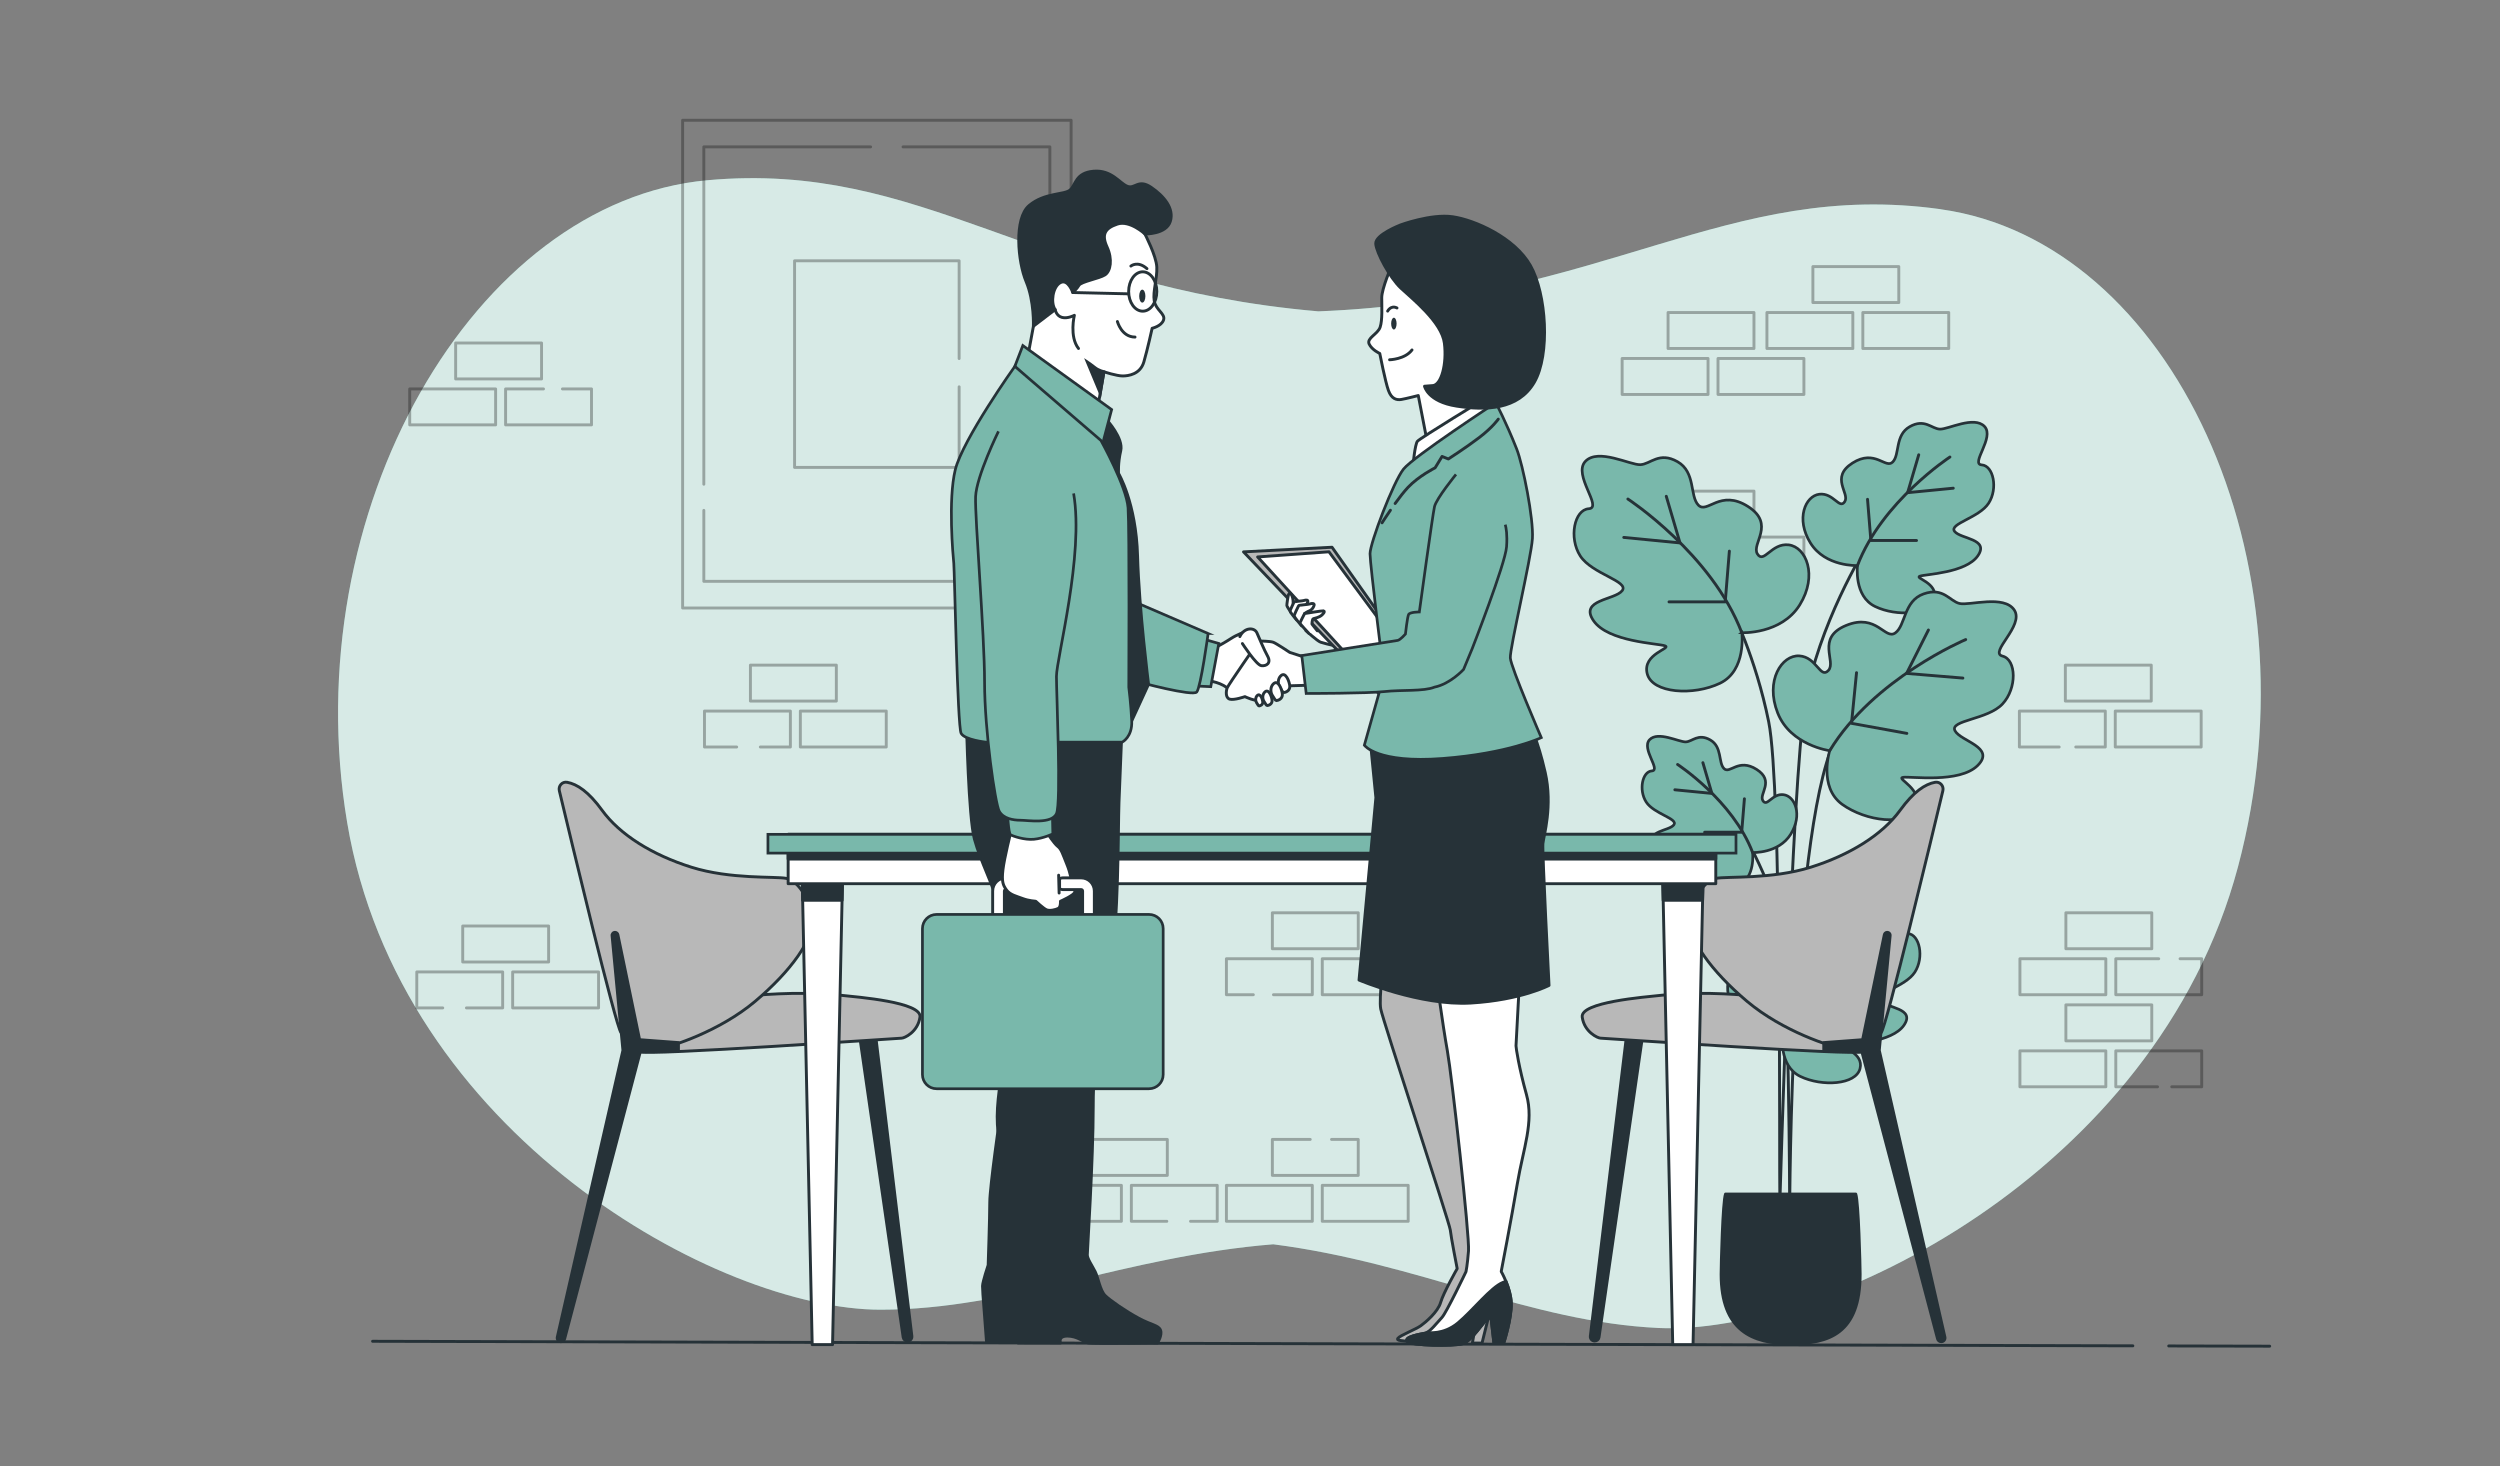 <?xml version="1.0" encoding="UTF-8"?><svg id="Left_hand" xmlns="http://www.w3.org/2000/svg" width="852.41" height="500" viewBox="0 0 852.41 500"><rect x="0" y="0" width="852.41" height="500" fill="#808080" stroke="none"/><path d="M661.75,71.34c-72.95-10.21-114.26,30.96-212.24,34.82-97.38-8.45-134.63-51.46-208.4-44.7-79.37,7.27-140.55,112.85-122.74,218.99s126.42,166.11,181.86,166.11c44.3,0,83.39-18.22,133.9-22.3,50,6.44,87.23,26.46,131.44,28.54,55.31,2.6,169.47-52.14,197.49-157.19,28.02-105.06-22.82-213.27-101.31-224.25Z" style="fill:#79b8ab;"/><path d="M661.75,71.34c-72.95-10.21-114.26,30.96-212.24,34.82-97.38-8.45-134.63-51.46-208.4-44.7-79.37,7.27-140.55,112.85-122.74,218.99s126.42,166.11,181.86,166.11c44.3,0,83.39-18.22,133.9-22.3,50,6.44,87.23,26.46,131.44,28.54,55.31,2.6,169.47-52.14,197.49-157.19,28.02-105.06-22.82-213.27-101.31-224.25Z" style="fill:#fff; opacity:.7;"/><line x1="739.46" y1="458.92" x2="773.88" y2="459" style="fill:none; stroke:#263238; stroke-linecap:round; stroke-linejoin:round;"/><line x1="127.04" y1="457.33" x2="727.22" y2="458.88" style="fill:none; stroke:#263238; stroke-linecap:round; stroke-linejoin:round;"/><g style="opacity:.3;"><rect x="618.13" y="90.9" width="29.29" height="12.26" style="fill:none; stroke:#000; stroke-linecap:round; stroke-linejoin:round;"/><rect x="602.46" y="106.56" width="29.29" height="12.26" style="fill:none; stroke:#000; stroke-linecap:round; stroke-linejoin:round;"/><rect x="635.16" y="106.56" width="29.29" height="12.26" style="fill:none; stroke:#000; stroke-linecap:round; stroke-linejoin:round;"/><rect x="157.77" y="315.74" width="29.29" height="12.26" style="fill:none; stroke:#000; stroke-linecap:round; stroke-linejoin:round;"/><polyline points="150.96 343.66 142.11 343.66 142.11 331.4 171.39 331.4 171.39 343.66 159.04 343.66" style="fill:none; stroke:#000; stroke-linecap:round; stroke-linejoin:round;"/><rect x="174.8" y="331.4" width="29.29" height="12.26" style="fill:none; stroke:#000; stroke-linecap:round; stroke-linejoin:round;"/><rect x="704.21" y="226.78" width="29.29" height="12.26" style="fill:none; stroke:#000; stroke-linecap:round; stroke-linejoin:round;"/><polyline points="702.11 254.7 688.54 254.7 688.54 242.44 717.83 242.44 717.83 254.7 707.76 254.7" style="fill:none; stroke:#000; stroke-linecap:round; stroke-linejoin:round;"/><rect x="721.23" y="242.44" width="29.29" height="12.26" style="fill:none; stroke:#000; stroke-linecap:round; stroke-linejoin:round;"/><rect x="255.87" y="226.78" width="29.29" height="12.26" style="fill:none; stroke:#000; stroke-linecap:round; stroke-linejoin:round;"/><polyline points="251.17 254.7 240.2 254.7 240.2 242.44 269.49 242.44 269.49 254.7 259.25 254.7" style="fill:none; stroke:#000; stroke-linecap:round; stroke-linejoin:round;"/><rect x="272.89" y="242.44" width="29.29" height="12.26" style="fill:none; stroke:#000; stroke-linecap:round; stroke-linejoin:round;"/><rect x="704.39" y="311.23" width="29.29" height="12.26" style="fill:none; stroke:#000; stroke-linecap:round; stroke-linejoin:round;"/><rect x="688.72" y="326.9" width="29.29" height="12.26" style="fill:none; stroke:#000; stroke-linecap:round; stroke-linejoin:round;"/><polyline points="743.32 326.9 750.7 326.9 750.7 339.16 721.41 339.16 721.41 326.9 736.05 326.9" style="fill:none; stroke:#000; stroke-linecap:round; stroke-linejoin:round;"/><rect x="433.83" y="311.23" width="29.29" height="12.26" style="fill:none; stroke:#000; stroke-linecap:round; stroke-linejoin:round;"/><polyline points="427.34 339.16 418.16 339.16 418.16 326.9 447.45 326.9 447.45 339.16 434.21 339.16" style="fill:none; stroke:#000; stroke-linecap:round; stroke-linejoin:round;"/><rect x="450.85" y="326.9" width="29.29" height="12.26" style="fill:none; stroke:#000; stroke-linecap:round; stroke-linejoin:round;"/><polyline points="454.01 388.5 463.11 388.5 463.11 400.76 433.83 400.76 433.83 388.5 446.74 388.5" style="fill:none; stroke:#000; stroke-linecap:round; stroke-linejoin:round;"/><rect x="418.16" y="404.16" width="29.29" height="12.26" style="fill:none; stroke:#000; stroke-linecap:round; stroke-linejoin:round;"/><rect x="450.85" y="404.16" width="29.29" height="12.26" style="fill:none; stroke:#000; stroke-linecap:round; stroke-linejoin:round;"/><rect x="368.72" y="388.5" width="29.29" height="12.26" style="fill:none; stroke:#000; stroke-linecap:round; stroke-linejoin:round;"/><rect x="353.06" y="404.16" width="29.29" height="12.26" style="fill:none; stroke:#000; stroke-linecap:round; stroke-linejoin:round;"/><polyline points="397.84 416.42 385.75 416.42 385.75 404.16 415.03 404.16 415.03 416.42 405.93 416.42" style="fill:none; stroke:#000; stroke-linecap:round; stroke-linejoin:round;"/><rect x="568.75" y="106.56" width="29.29" height="12.26" style="fill:none; stroke:#000; stroke-linecap:round; stroke-linejoin:round;"/><rect x="553.09" y="122.23" width="29.29" height="12.26" style="fill:none; stroke:#000; stroke-linecap:round; stroke-linejoin:round;"/><rect x="585.78" y="122.23" width="29.29" height="12.26" style="fill:none; stroke:#000; stroke-linecap:round; stroke-linejoin:round;"/><rect x="155.36" y="116.95" width="29.29" height="12.26" style="fill:none; stroke:#000; stroke-linecap:round; stroke-linejoin:round;"/><rect x="139.7" y="132.61" width="29.29" height="12.26" style="fill:none; stroke:#000; stroke-linecap:round; stroke-linejoin:round;"/><polyline points="191.77 132.61 201.68 132.61 201.68 144.87 172.39 144.87 172.39 132.61 185.31 132.61" style="fill:none; stroke:#000; stroke-linecap:round; stroke-linejoin:round;"/><rect x="568.75" y="167.45" width="29.29" height="12.26" style="fill:none; stroke:#000; stroke-linecap:round; stroke-linejoin:round;"/><rect x="553.09" y="183.11" width="29.29" height="12.26" style="fill:none; stroke:#000; stroke-linecap:round; stroke-linejoin:round;"/><rect x="585.78" y="183.11" width="29.29" height="12.26" style="fill:none; stroke:#000; stroke-linecap:round; stroke-linejoin:round;"/><rect x="704.39" y="342.63" width="29.29" height="12.26" style="fill:none; stroke:#000; stroke-linecap:round; stroke-linejoin:round;"/><rect x="688.72" y="358.3" width="29.29" height="12.26" style="fill:none; stroke:#000; stroke-linecap:round; stroke-linejoin:round;"/><polyline points="735.64 370.56 721.41 370.56 721.41 358.3 750.7 358.3 750.7 370.56 740.49 370.56" style="fill:none; stroke:#000; stroke-linecap:round; stroke-linejoin:round;"/></g><path d="M590.93,278.02s11.15,17.83,15.82,35.07c3.32,12.26,3.47,99.76,3.47,99.76,0,0,.22-135.35,16.84-163.3" style="fill:none; stroke:#263238; stroke-linecap:round; stroke-linejoin:round;"/><path d="M636.02,187.05s-16.08,25.84-20.57,52.73c-4.48,26.89-8.58,170.13-8.58,170.13-.26-13.97.67-141.66-3.81-163.8-4.48-22.15-12.66-38.23-12.66-38.23" style="fill:none; stroke:#263238; stroke-linecap:round; stroke-linejoin:round;"/><path d="M593.89,215.73s13.46.62,19.75-9.48c6.28-10.11,2.15-19.76-3.76-20.47-5.91-.71-8.47,6.6-10.66,3.1-2.19-3.5,6.28-10.11-3.21-16.18-9.5-6.07-13.92,2.64-16.93-.47-3.01-3.11-.84-11.24-7.11-14.81-6.27-3.57-9.2.87-12.67,1.02-3.47.15-14.4-5.74-18.76-1.12-4.36,4.62,6.08,15.81,1.17,16.14-4.9.33-6.89,9.89-2.91,16.08,3.98,6.19,16.8,8.64,14.3,11.86-2.5,3.23-14.74,3.03-9.76,10.25,4.99,7.22,21.92,7.7,24.36,8.55,2.44.86-7.8,2.73-6.07,9.5,1.73,6.76,15.8,7.6,24.85,3.25,9.05-4.35,7.42-17.23,7.42-17.23Z" style="fill:#79b8ab; stroke:#263238; stroke-miterlimit:10; stroke-width:.93px;"/><path d="M555.05,170.15s28.59,18.69,38.84,45.58" style="fill:none; stroke:#263238; stroke-linecap:round; stroke-linejoin:round;"/><polyline points="553.65 183.24 572.82 185.11 568.14 169.22" style="fill:none; stroke:#263238; stroke-linecap:round; stroke-linejoin:round;"/><polyline points="569.08 205.22 588.24 205.22 589.65 187.92" style="fill:none; stroke:#263238; stroke-linecap:round; stroke-linejoin:round;"/><path d="M633.32,192.83s-10.93.51-16.03-7.7c-5.1-8.2-1.75-16.04,3.05-16.62,4.8-.57,6.88,5.36,8.66,2.51,1.78-2.85-5.1-8.2,2.61-13.13,7.71-4.93,11.3,2.14,13.75-.38,2.45-2.52.68-9.12,5.77-12.02,5.09-2.9,7.47.71,10.29.83,2.82.12,11.69-4.66,15.23-.91s-4.93,12.84-.95,13.1c3.98.27,5.6,8.03,2.36,13.05-3.23,5.02-13.64,7.01-11.61,9.63,2.03,2.62,11.97,2.46,7.92,8.32-4.05,5.86-17.79,6.25-19.77,6.94-1.98.69,6.33,2.22,4.93,7.71-1.4,5.49-12.83,6.17-20.17,2.64-7.35-3.53-6.02-13.99-6.02-13.99Z" style="fill:#79b8ab; stroke:#263238; stroke-miterlimit:10; stroke-width:.93px;"/><path d="M664.85,155.83s-23.21,15.17-31.53,37" style="fill:none; stroke:#263238; stroke-linecap:round; stroke-linejoin:round;"/><polyline points="665.99 166.46 650.43 167.98 654.22 155.07" style="fill:none; stroke:#263238; stroke-linecap:round; stroke-linejoin:round;"/><polyline points="653.46 184.29 637.9 184.29 636.76 170.25" style="fill:none; stroke:#263238; stroke-linecap:round; stroke-linejoin:round;"/><path d="M597.57,290.68s8.86.41,13-6.24c4.14-6.65,1.42-13.02-2.47-13.48-3.89-.47-5.58,4.35-7.02,2.04-1.44-2.31,4.14-6.65-2.12-10.65-6.25-4-9.17,1.74-11.15-.31-1.98-2.05-.55-7.4-4.68-9.75-4.13-2.35-6.06.58-8.34.67-2.29.1-9.48-3.78-12.35-.73-2.87,3.05,4,10.41.77,10.63-3.23.22-4.54,6.51-1.92,10.59,2.62,4.07,11.07,5.69,9.42,7.81-1.65,2.12-9.71,2-6.43,6.75,3.28,4.76,14.44,5.07,16.04,5.63,1.6.56-5.14,1.8-4,6.25,1.14,4.45,10.4,5,16.36,2.14,5.96-2.86,4.89-11.35,4.89-11.35Z" style="fill:#79b8ab; stroke:#263238; stroke-miterlimit:10; stroke-width:.93px;"/><path d="M572,260.66s18.83,12.31,25.58,30.01" style="fill:none; stroke:#263238; stroke-linecap:round; stroke-linejoin:round;"/><polyline points="571.07 269.29 583.69 270.52 580.62 260.05" style="fill:none; stroke:#263238; stroke-linecap:round; stroke-linejoin:round;"/><polyline points="581.23 283.76 593.85 283.76 594.78 272.36" style="fill:none; stroke:#263238; stroke-linecap:round; stroke-linejoin:round;"/><path d="M607.8,352.9s-11.02.51-16.17-7.76c-5.15-8.27-1.76-16.18,3.07-16.76,4.84-.58,6.94,5.4,8.73,2.53,1.79-2.87-5.15-8.27,2.63-13.24,7.77-4.97,11.4,2.16,13.86-.39,2.47-2.55.69-9.2,5.82-12.12,5.13-2.92,7.53.72,10.37.84,2.84.12,11.79-4.7,15.36-.91,3.57,3.79-4.97,12.95-.96,13.22,4.01.27,5.64,8.1,2.38,13.16-3.26,5.07-13.76,7.07-11.71,9.71,2.05,2.64,12.07,2.48,7.99,8.4-4.08,5.91-17.95,6.3-19.94,7-1.99.7,6.39,2.24,4.97,7.78-1.42,5.54-12.94,6.22-20.35,2.66-7.41-3.56-6.07-14.11-6.07-14.11Z" style="fill:#79b8ab; stroke:#263238; stroke-miterlimit:10; stroke-width:.93px;"/><path d="M639.6,315.59s-23.41,15.3-31.8,37.32" style="fill:none; stroke:#263238; stroke-linecap:round; stroke-linejoin:round;"/><polyline points="640.75 326.3 625.06 327.84 628.89 314.82" style="fill:none; stroke:#263238; stroke-linecap:round; stroke-linejoin:round;"/><polyline points="628.12 344.29 612.43 344.29 611.28 330.13" style="fill:none; stroke:#263238; stroke-linecap:round; stroke-linejoin:round;"/><path d="M623.86,255.96s-13.36-1.8-17.73-12.86c-4.38-11.07,1.42-19.83,7.36-19.47,5.94.36,7.16,8.01,9.94,4.95,2.78-3.06-4.38-11.07,6.05-15.34,10.43-4.27,13.23,5.08,16.75,2.56,3.52-2.52,2.84-10.91,9.65-13.3,6.81-2.39,8.89,2.51,12.28,3.27,3.39.77,15.19-3.07,18.66,2.26,3.46,5.33-8.81,14.47-4.04,15.67,4.77,1.2,5.01,10.97-.01,16.34-5.03,5.37-18.08,5.49-16.19,9.11,1.88,3.62,13.96,5.62,7.76,11.83-6.2,6.21-22.94,3.65-25.49,4.06-2.55.41,7.18,4.08,4.27,10.43-2.91,6.34-16.9,4.65-25.03-1.24-8.13-5.9-4.22-18.28-4.22-18.28Z" style="fill:#79b8ab; stroke:#263238; stroke-miterlimit:10; stroke-width:.93px;"/><path d="M670.23,218.07s-31.47,13.27-46.37,37.89" style="fill:none; stroke:#263238; stroke-linecap:round; stroke-linejoin:round;"/><polyline points="669.27 231.2 650.07 229.61 657.52 214.81" style="fill:none; stroke:#263238; stroke-linecap:round; stroke-linejoin:round;"/><polyline points="650.16 250.06 631.3 246.63 633.01 229.36" style="fill:none; stroke:#263238; stroke-linecap:round; stroke-linejoin:round;"/><path d="M588.34,407.13c-.96,2.57-1.5,24.44-1.5,27.34,0,19.23,10.61,23.7,23.7,23.7s23.7-3.43,23.7-23.7c0-2.9-.55-24.77-1.5-27.34h-44.39Z" style="fill:#263238; stroke:#263238; stroke-linecap:round; stroke-linejoin:round;"/><g style="opacity:.3;"><rect x="232.75" y="41" width="132.46" height="166.31" style="fill:none; stroke:#000; stroke-linecap:round; stroke-linejoin:round;"/><polyline points="239.98 165.1 239.98 50.08 296.84 50.08" style="fill:none; stroke:#000; stroke-linecap:round; stroke-linejoin:round;"/><polyline points="307.91 50.08 357.97 50.08 357.97 198.22 239.98 198.22 239.98 174.02" style="fill:none; stroke:#000; stroke-linecap:round; stroke-linejoin:round;"/><polyline points="327.03 131.89 327.03 159.37 270.92 159.37 270.92 88.93 327.03 88.93 327.03 122.25" style="fill:none; stroke:#000; stroke-linecap:round; stroke-linejoin:round;"/></g><path d="M292.9,351.84l15.05,104.12c.11.74.74,1.28,1.48,1.28h0c.9,0,1.59-.78,1.48-1.67l-12.38-102.74-5.63-.99Z" style="fill:#263238; stroke:#263238; stroke-linecap:round; stroke-linejoin:round;"/><path d="M255.63,339.56s16.21-1.8,30.86-.23c6.16.66,27.89,2.36,27.19,7.46s-5.34,7.19-6.26,7.19-87.7,6.03-89.1,4.64-2.78-4.64-1.86-6.5c.93-1.86,39.17-12.57,39.17-12.57Z" style="fill:#b8b8b8; stroke:#263238; stroke-linecap:round; stroke-linejoin:round;"/><path d="M193.32,266.73c-1.63-.29-3,1.26-2.61,2.87,3.5,14.66,19.34,80.8,21.04,82.49,1.91,1.91,9.91,5.72,13.34,5.33,3.43-.38,20.19-5.72,32.39-16,12.19-10.29,20.19-21.34,19.43-28.2-.76-6.86-4.95-12.95-8.76-13.72-3.81-.76-19.05.38-32.39-3.81-13.34-4.19-24.39-11.05-30.48-19.43-4.57-6.29-8.5-8.93-11.95-9.54Z" style="fill:#b8b8b8; stroke:#263238; stroke-linecap:round; stroke-linejoin:round;"/><path d="M208.7,319.06l3.7,39.07-22.37,97.73c-.22.81.4,1.61,1.24,1.61h0c.58,0,1.09-.39,1.24-.95l25.81-97.89,13-.49v-2.65l-13.24-.99-7.41-35.8c-.09-.42-.43-.74-.86-.79h0c-.66-.08-1.22.5-1.11,1.16Z" style="fill:#263238; stroke:#263238; stroke-linecap:round; stroke-linejoin:round;"/><path d="M560.26,351.84l-15.05,104.12c-.11.74-.74,1.28-1.48,1.28h0c-.9,0-1.59-.78-1.48-1.67l12.38-102.74,5.63-.99Z" style="fill:#263238; stroke:#263238; stroke-linecap:round; stroke-linejoin:round;"/><path d="M597.53,339.56s-16.21-1.8-30.86-.23c-6.16.66-27.89,2.36-27.19,7.46.7,5.1,5.34,7.19,6.26,7.19s87.7,6.03,89.1,4.64,2.78-4.64,1.86-6.5c-.93-1.86-39.17-12.57-39.17-12.57Z" style="fill:#b8b8b8; stroke:#263238; stroke-linecap:round; stroke-linejoin:round;"/><path d="M659.84,266.73c1.63-.29,3,1.26,2.61,2.87-3.5,14.66-19.34,80.8-21.04,82.49-1.91,1.91-9.91,5.72-13.34,5.33-3.43-.38-20.19-5.72-32.39-16-12.19-10.29-20.19-21.34-19.43-28.2.76-6.86,4.95-12.95,8.76-13.72,3.81-.76,19.05.38,32.39-3.81,13.34-4.19,24.39-11.05,30.48-19.43,4.57-6.29,8.5-8.93,11.95-9.54Z" style="fill:#b8b8b8; stroke:#263238; stroke-linecap:round; stroke-linejoin:round;"/><path d="M644.46,319.06l-3.7,39.07,22.37,97.73c.22.81-.4,1.61-1.24,1.61h0c-.58,0-1.09-.39-1.24-.95l-25.81-97.89-13-.49v-2.65l13.24-.99,7.41-35.8c.09-.42.43-.74.86-.79h0c.66-.08,1.22.5,1.11,1.16Z" style="fill:#263238; stroke:#263238; stroke-linecap:round; stroke-linejoin:round;"/><polygon points="283.87 458.47 276.93 458.47 273.46 296.82 287.33 296.82 283.87 458.47" style="fill:#fff; stroke:#263238; stroke-linecap:round; stroke-linejoin:round;"/><polygon points="273.68 306.96 287.12 306.96 287.33 296.82 273.46 296.82 273.68 306.96" style="fill:#263238; stroke:#263238; stroke-linecap:round; stroke-linejoin:round;"/><polygon points="577.27 458.47 570.34 458.47 566.87 296.82 580.74 296.82 577.27 458.47" style="fill:#fff; stroke:#263238; stroke-linecap:round; stroke-linejoin:round;"/><polygon points="567.09 306.96 580.52 306.96 580.74 296.82 566.87 296.82 567.09 306.96" style="fill:#263238; stroke:#263238; stroke-linecap:round; stroke-linejoin:round;"/><rect x="268.73" y="284.48" width="316.29" height="16.83" style="fill:#fff; stroke:#263238; stroke-linecap:round; stroke-linejoin:round;"/><rect x="268.73" y="284.48" width="316.29" height="8.42" style="fill:#263238; stroke:#263238; stroke-linecap:round; stroke-linejoin:round;"/><rect x="261.84" y="284.48" width="330.07" height="6.4" style="fill:#79b8ab; stroke:#263238; stroke-miterlimit:10; stroke-width:.93px;"/><path d="M445.26,215.02s3.94,3.58,5.01,3.94,3.1.83,3.1.83l2.27.48-5.01-7.27-5.37,2.03Z" style="fill:#fff; stroke:#263238; stroke-linecap:round; stroke-linejoin:round;"/><polygon points="424 188.17 470.44 236.82 485.13 230.34 454.17 186.59 424 188.17" style="fill:#b8b8b8; stroke:#263238; stroke-linecap:round; stroke-linejoin:round;"/><polygon points="428.81 189.9 458.69 222.56 476.86 220.22 453.13 188.14 428.81 189.9" style="fill:#fff; stroke:#263238; stroke-linecap:round; stroke-linejoin:round;"/><path d="M439.89,208.36s-1.06-1.53-1.12-1.87c-.06-.34.4-3.25.57-3.76.17-.51.68-.68,1.14.34.46,1.03.46,2.22.4,2.4-.06.17.46,1.77.46,1.77l-1.14,1.6-.31-.47Z" style="fill:#fff; stroke:#263238; stroke-linecap:round; stroke-linejoin:round;"/><path d="M442.11,211.4s-2.22-2.57-2.22-3.04,1.29-2.92,1.34-3.1c.06-.18,2.98-.35,3.45-.53.47-.18,1.46-.29,1.23.47s-.76,1.4-1.4,1.64c-.64.23-1.46.82-1.46.82l-.18.82.82,1.17" style="fill:#fff; stroke:#263238; stroke-linecap:round; stroke-linejoin:round;"/><path d="M443.78,213.38s-2.49-2.88-2.49-3.41,1.44-3.28,1.51-3.47,3.34-.39,3.87-.59c.52-.2,1.64-.33,1.38.52s-.85,1.57-1.57,1.83c-.72.26-1.64.92-1.64.92l-.2.92.92,1.31" style="fill:#fff; stroke:#263238; stroke-linecap:round; stroke-linejoin:round;"/><path d="M446.27,215.94s-3.01-3.15-3.01-3.47,1.57-3.28,1.57-3.28c0,0,6.09-.98,6.42-.92s.52.46-.46,1.38c-.98.92-2.62,1.18-3.01,1.31s-.46,1.83-.46,1.83l1.83,2.29" style="fill:#fff; stroke:#263238; stroke-linecap:round; stroke-linejoin:round;"/><path d="M424.69,215.34s-3.02,1.08-4.96,2.37-5.17,3.02-5.17,3.02l-3.32,11.35s3.97.07,7.2,2.44c3.23,2.37,10.13,1.72,11.85.65s4.09-9.48,1.94-11.42c-2.15-1.94-7.54-8.4-7.54-8.4Z" style="fill:#fff; stroke:#263238; stroke-linecap:round; stroke-linejoin:round;"/><path d="M445.8,224.39l-6.03-1.94s-4.52-3.02-5.6-3.45-4.96-.43-4.96-.43c0,0-10.34,14.87-10.77,15.94-.43,1.08-.65,3.45.86,3.88,1.51.43,5.17-.86,5.17-.86,0,0,3.45,1.72,5.6,1.29,2.15-.43,8.62-4.96,8.62-4.96l7.54-.22-.43-9.26Z" style="fill:#fff; stroke:#263238; stroke-linecap:round; stroke-linejoin:round;"/><path d="M423.61,219.43s4.74,7.33,6.46,7.54c1.72.22,3.45-.86,2.15-3.23s-2.8-6.03-3.66-7.97c-.86-1.94-4.31-1.94-5.82,1.29" style="fill:#fff; stroke:#263238; stroke-linecap:round; stroke-linejoin:round;"/><path d="M436.59,230.55c-.9,1.01-.95,2.59-.26,3.77.52.89,1.12,1.82,1.34,1.82.42,0,2.24-.45,2.1-2.24-.12-1.47-1.46-5.27-3.18-3.34Z" style="fill:#fff; stroke:#263238; stroke-linecap:round; stroke-linejoin:round;"/><path d="M434.06,233.29c-.9,1.01-.95,2.59-.26,3.77.52.89,1.12,1.82,1.34,1.82.42,0,2.24-.45,2.1-2.24-.12-1.47-1.46-5.27-3.18-3.34Z" style="fill:#fff; stroke:#263238; stroke-linecap:round; stroke-linejoin:round;"/><path d="M431.16,236.06c-.73.81-.77,2.09-.21,3.04.42.72.9,1.47,1.08,1.47.34,0,1.81-.36,1.7-1.81-.09-1.19-1.18-4.25-2.56-2.7Z" style="fill:#fff; stroke:#263238; stroke-linecap:round; stroke-linejoin:round;"/><path d="M428.59,237.25c-.56.62-.59,1.6-.16,2.33.32.55.69,1.12.83,1.12.26,0,1.38-.28,1.3-1.39-.07-.91-.9-3.25-1.96-2.07Z" style="fill:#fff; stroke:#263238; stroke-linecap:round; stroke-linejoin:round;"/><polygon points="415.57 219.4 412.83 234.13 407.6 233.9 410.8 218.04 415.57 219.4" style="fill:#79b8ab; stroke:#263238; stroke-miterlimit:10; stroke-width:.93px;"/><path d="M411.93,215.99s-2.51,18.37-3.88,19.96c-1.37,1.59-19.8-3.41-20.71-3.64-.91-.23,1.14-26.4,1.14-26.4,0,0,21.4,9.17,23.45,10.08Z" style="fill:#79b8ab; stroke:#263238; stroke-miterlimit:10; stroke-width:.93px;"/><path d="M474.47,90.64s-3.35,7.77-3.35,10.85.27,7.64-.54,10.05c-.8,2.41-4.69,3.75-3.75,5.76.94,2.01,3.62,3.22,3.62,3.22,0,0,1.88,9.65,2.95,12.6,1.07,2.95,2.81,3.35,4.42,3.08,1.61-.27,5.76-1.34,5.76-1.34l3.08,15.95,20.23-11.26-3.35-10.45s5.76-10.05-.4-24.12c-6.16-14.07-19.43-22.51-28.67-14.34Z" style="fill:#fff; stroke:#263238; stroke-linecap:round; stroke-linejoin:round;"/><path d="M473.14,106.08s1.09-2.14,3.18-1.07" style="fill:none; stroke:#263238; stroke-linecap:round; stroke-linejoin:round;"/><ellipse cx="475.26" cy="110.34" rx=".93" ry="2.01" style="fill:#263238;"/><path d="M473.8,122.67s5.23-.13,7.64-3.35" style="fill:none; stroke:#263238; stroke-linecap:round; stroke-linejoin:round;"/><path d="M507.21,135.38s-23.05,14.01-23.92,15.08c-.86,1.08-1.51,8.19-1.51,8.19l28.87-18.96-3.45-4.31Z" style="fill:#fff; stroke:#263238; stroke-linecap:round; stroke-linejoin:round;"/><path d="M471.95,326.65s-1.88,13.62-1.17,17.38c.7,3.76,23.49,73.03,23.72,75.38.23,2.35,2.35,13.15,2.35,13.15,0,0-4.7,8.22-5.64,11.51-.94,3.29-5.17,6.81-6.81,7.99-1.64,1.17-7.05,3.29-7.75,4.23-.7.94,1.66.75,3.18,1.08,1.52.33,7.16.09,7.16.09,0,0,6.58.23,8.46-.47,1.88-.7,4.46-7.75,5.64-9.16,1.17-1.41,3.05-1.88,3.05-1.88l-2.11,11.98h3.29s2.35-9.63,3.29-12.92c.94-3.29,2.11-5.17.7-8.46-1.41-3.29-4.23-7.28-4.23-7.28,0,0-.94-26.31-.7-27.48.23-1.17-1.64-24.19-2.35-30.3-.7-6.11-5.87-22.29-6.11-23.7-.23-1.41,1.41-17.38,1.41-17.38l-25.37-3.76Z" style="fill:#b8b8b8; stroke:#263238; stroke-linecap:round; stroke-linejoin:round;"/><path d="M489.29,330.12s2.67,19.8,4.2,28.12c1.52,8.32,7.62,63.3,7.22,68.27-.39,4.97-.86,7.08-.86,7.08,0,0-6.69,14.02-8.21,15.63-1.53,1.61-4.15,5.05-5.71,5.35-1.56.3-7.44,1.26-6.1,2.8,1.35,1.53,15.72,1.68,18.83.81,3.11-.87,7.12-7.5,8.4-8.32l1.29-.82,1.02,8.86,3.39-.09s2.66-8.17,2.52-13.39c-.14-5.22-3.42-10.88-3.42-10.88,0,0,3.45-17.86,5.49-29.93,2.04-12.07,5.72-21.05,3.12-30.39-2.6-9.34-3.55-15.85-3.57-16.63-.02-.78,1.54-27.97,1.54-27.97,0,0-22.28,4.98-29.16,1.5Z" style="fill:#fff; stroke:#263238; stroke-linecap:round; stroke-linejoin:round;"/><path d="M515.29,444.42c-.07-2.67-.96-5.44-1.81-7.53-.34.12-.69.24-1.07.39-4.05,1.61-10.2,9.53-15.26,13.76-5.06,4.23-10.36,3.29-10.36,3.29l-.13-.08c-.26.16-.51.27-.73.31-1.56.3-7.44,1.26-6.1,2.8,1.35,1.53,15.72,1.68,18.83.81,3.11-.87,7.12-7.5,8.4-8.32l1.29-.82,1.02,8.86,3.39-.09s2.66-8.17,2.52-13.39Z" style="fill:#263238; stroke:#263238; stroke-linecap:round; stroke-linejoin:round;"/><path d="M467.04,250.81l2.09,21.16-5.75,62.19s20.9,8.88,38.14,7.84c17.24-1.04,26.64-6.01,26.64-6.01,0,0-2.35-45.74-2.09-48.35s3.4-12.8.78-24.29c-2.61-11.49-5.22-15.93-5.22-15.93,0,0-36.31,9.4-54.59,3.4Z" style="fill:#263238; stroke:#263238; stroke-linecap:round; stroke-linejoin:round;"/><path d="M510.01,137.32s-28.01,18.31-31.46,22.62c-3.45,4.31-11.42,25.21-11.42,28.87s4.74,41.58,4.74,41.58l-6.68,23.7s4.31,6.25,26.72,4.52c22.41-1.72,33.61-7.11,33.61-7.11,0,0-10.34-23.92-10.56-27.15-.22-3.23,7.11-34.04,7.54-40.72.43-6.68-3.19-25.03-5.39-30.6-3.66-9.27-7.11-15.73-7.11-15.73Z" style="fill:#79b8ab; stroke:#263238; stroke-miterlimit:10; stroke-width:.93px;"/><path d="M477.4,76.76s-8.53,3.28-8.32,6.35c.22,3.06,4.81,11.6,8.53,15.1s14,11.6,14.88,18.82-1.09,14.22-3.94,14.44l-2.84.22s1.09,5.25,10.94,6.78c9.85,1.53,21.01,1.31,26.48-8.1,5.47-9.41,4.16-30.2-1.31-39.83-5.47-9.63-19.04-15.54-26.48-16.63-7.44-1.09-17.94,2.84-17.94,2.84Z" style="fill:#263238; stroke:#263238; stroke-linecap:round; stroke-linejoin:round;"/><path d="M475.69,171.67c1.44-1.99,3.01-4.03,4.37-5.48,3.66-3.88,9.26-6.68,9.26-6.68l2.37-3.88,2.15.86s6.03-3.88,10.56-7.33c4.52-3.45,6.46-6.25,6.46-6.25" style="fill:none; stroke:#263238; stroke-linecap:round; stroke-linejoin:round;"/><path d="M471.23,178.26s1.2-1.9,2.85-4.29" style="fill:none; stroke:#263238; stroke-linecap:round; stroke-linejoin:round;"/><path d="M496.44,161.76s-6.68,8.19-7.33,10.99c-.65,2.8-5.17,35.91-5.17,35.91,0,0-3.23,0-3.66.86-.43.86-1.08,6.68-1.08,6.68,0,0-1.72,1.94-2.59,2.15l-32.75,5.17,1.51,12.93s20.9,0,26.72-.65c5.82-.65,13.36,0,17.02-1.51,5.39-1.08,9.91-6.03,9.91-6.03l2.92-7.03s11.31-28.95,11.74-34.77c.31-4.14-.15-6.54-.44-7.57" style="fill:#79b8ab; stroke:#263238; stroke-miterlimit:10; stroke-width:.93px;"/><path d="M390.36,79.76s3.89,7.42,4.07,11.31c.18,3.89-1.41,8.31-.88,11.49.53,3.18,3.89,4.42,3.18,6.54-.71,2.12-3.89,2.83-3.89,2.83,0,0-1.59,7.25-2.83,11.49-1.24,4.24-5.3,4.77-7.25,4.77s-6.36-1.41-6.36-1.41l-2.12,12.2-23.86-17.32,1.94-10.43,3.89-7.25s-5.13-11.49-.53-19.62c4.6-8.13,12.55-10.78,21.39-11.84,8.84-1.06,13.26,7.25,13.26,7.25Z" style="fill:#fff; stroke:#263238; stroke-linecap:round; stroke-linejoin:round;"/><path d="M359.78,105.57s.35,2.12,2.3,2.65c1.94.53,4.24-.71,4.24-.71,0,0-1.77,7.25,1.41,11.31" style="fill:none; stroke:#263238; stroke-linecap:round; stroke-linejoin:round;"/><path d="M380.99,109.63s1.41,5.3,6.01,5.3" style="fill:none; stroke:#263238; stroke-linecap:round; stroke-linejoin:round;"/><path d="M385.59,90.72s2.3-1.94,5.48.88" style="fill:none; stroke:#263238; stroke-linecap:round; stroke-linejoin:round;"/><ellipse cx="389.63" cy="99.39" rx="4.8" ry="6.71" style="fill:none; stroke:#263238; stroke-linecap:round; stroke-linejoin:round;"/><path d="M390.54,100.97c0,1.22-.47,2.21-1.06,2.21s-1.06-.99-1.06-2.21.47-2.21,1.06-2.21,1.06.99,1.06,2.21Z" style="fill:#263238;"/><line x1="384.53" y1="100.18" x2="365.79" y2="99.74" style="fill:none; stroke:#263238; stroke-linecap:round; stroke-linejoin:round;"/><path d="M376.4,126.78s-1.94-.53-3.01-1.41c-1.06-.88-2.65-1.94-2.65-1.94l4.42,10.61,1.24-7.25Z" style="fill:#263238; stroke:#263238; stroke-miterlimit:10;"/><path d="M390.36,79.76s-5.13-4.77-9.37-3.36c-4.24,1.41-5.48,3.54-3.54,7.78,1.94,4.24,1.24,8.31-.71,9.55-1.94,1.24-8.13,2.3-8.84,3.54-.71,1.24-2.12,2.47-2.12,2.47,0,0-1.59-4.77-4.24-3.36-2.65,1.41-3.36,6.89-1.77,9.19l-7.42,5.66s.35-8.49-2.47-15.2c-2.83-6.72-4.24-21.57,1.06-25.99,5.3-4.42,12.02-3.54,13.97-5.3s1.77-5.83,7.95-6.36c6.19-.53,8.84,4.07,11.49,5.13,2.65,1.06,3.71-2.65,8.13.35,4.42,3.01,7.95,7.25,6.54,11.67-1.41,4.42-8.66,4.24-8.66,4.24Z" style="fill:#263238; stroke:#263238; stroke-linecap:round; stroke-linejoin:round;"/><path d="M341.04,380.03s-3.56,24.67-3.56,29.87-.55,21.47-.55,21.47c0,0-1.92,5.76-1.92,7.13s.27,4.66.27,4.66l1.1,14.53h13.16s5.21-20.83,4.66-38.1c-.55-17.27-10.14-49.43-10.14-49.43l-3.01,9.87Z" style="fill:#263238; stroke:#263238; stroke-linecap:round; stroke-linejoin:round;"/><path d="M329.55,246.65s.67,32.06,2.7,39.48c2.02,7.42,6.75,16.54,6.75,18.9s3.04,30.03,5.06,37.46c2.02,7.42-5.74,30.37-3.71,43.53,2.02,13.16,7.76,46.24,7.76,46.24,0,0-1.35-.34-1.35,4.39v9.79l.34,11.47h14.51s-1.01-2.36,2.36-2.36,5.4,2.02,7.09,2.36c1.69.34,23.62,0,23.62,0,0,0,1.69-2.7,1.01-4.39s-3.04-1.69-7.42-4.05c-4.39-2.36-9.79-6.07-11.47-7.76-1.69-1.69-2.36-6.07-3.37-8.1-1.01-2.02-2.7-4.39-2.7-5.74s2.02-32.41,2.02-50.63,2.7-29.36,5.74-46.23c3.04-16.87,2.7-48.26,3.04-57.37.34-9.11,1.01-24.97,1.01-24.97l-52.98-2.02Z" style="fill:#263238; stroke:#263238; stroke-linecap:round; stroke-linejoin:round;"/><path d="M377.39,143.2s5.74,6.24,4.74,10.48c-1,4.24-.75,7.74-.75,7.74,0,0,5.99,9.99,6.49,28.21.5,18.22,3.74,43.69,3.74,43.69l-5.74,12.48-6.99-13.73s2-33.2,2.25-41.44c.25-8.24.5-15.23-.5-20.22-1-4.99-1.25-9.24-1.25-9.24l-3.99-14.48,2-3.49Z" style="fill:#263238; stroke:#263238; stroke-linecap:round; stroke-linejoin:round;"/><polygon points="348.75 117.82 379.03 139.65 375.39 153.44 346.02 124.91 348.75 117.82" style="fill:#79b8ab; stroke:#263238; stroke-miterlimit:10; stroke-width:.93px;"/><path d="M346.02,124.91s-17.81,25.03-20.31,35.27c-2.5,10.24-.75,29.46-.5,31.95.25,2.5,1.25,55.67,2.5,57.92,1.25,2.25,8.49,3,8.49,3h46.43s3.49-1.75,3.25-7.24c-.25-5.49-1-11.48-1-11.48,0,0,.25-53.92-.25-61.16-.5-7.24-9.24-22.97-9.24-22.97l-29.37-25.28Z" style="fill:#79b8ab; stroke:#263238; stroke-miterlimit:10; stroke-width:.93px;"/><path d="M340.46,313.92c-1.1,0-2-.9-2-2v-8.11c0-2.48,2.01-4.49,4.49-4.49h6.31c1.1,0,2,.9,2,2s-.9,2-2,2h-6.31c-.27,0-.49.22-.49.49v8.11c0,1.1-.9,2-2,2Z" style="fill:#fff; stroke:#263238; stroke-linecap:round; stroke-linejoin:round;"/><path d="M356.83,283.7s2.61,3.98,3.83,4.9c1.23.92,1.69,2.61,3.06,5.98,1.38,3.37,1.53,5.52,1.53,5.52,0,0,1.23,2.91,1.23,3.98s-4.9,3.22-4.9,3.22c0,0,.15,1.99-.77,2.45-.92.46-2.91.92-3.98.46-1.07-.46-3.68-2.91-3.68-2.91,0,0-2.45-.15-4.44-.92-1.99-.77-4.29-1.23-5.52-2.91-1.23-1.69-1.69-2.91-1.23-6.9s2.76-13.18,2.76-13.18l12.11.31Z" style="fill:#fff; stroke:#263238; stroke-linecap:round; stroke-linejoin:round;"/><path d="M343.5,276.81s.31,7.36,1.07,7.82,4.75,1.84,7.97,1.53c3.22-.31,6.44-1.84,6.44-1.84l-.15-7.2s-12.72,1.07-15.32-.31Z" style="fill:#79b8ab; stroke:#263238; stroke-miterlimit:10; stroke-width:.93px;"/><path d="M340.44,147.07s-7.52,15.32-7.8,22.29c-.28,6.96,3.06,46.8,3.06,63.24s3.62,41.51,5.01,44.01c1.39,2.51,4.74,3.06,7.24,3.06s10.59,1.39,12.26-2.23c1.67-3.62,0-40.67,0-46.8s9.47-41.51,5.85-62.4" style="fill:#79b8ab; stroke:#263238; stroke-miterlimit:10; stroke-width:.93px;"/><path d="M368.64,299.32h-6.31c-.38,0-.74.11-1.05.3v3.4c.31.19.66.3,1.05.3h6.31c.27,0,.49.22.49.49v8.11c0,1.1.9,2,2,2s2-.9,2-2v-8.11c0-2.48-2.01-4.49-4.49-4.49Z" style="fill:#fff; stroke:#263238; stroke-linecap:round; stroke-linejoin:round;"/><path d="M319.34,311.79h72.44c2.66,0,4.82,2.16,4.82,4.82v49.79c0,2.66-2.16,4.82-4.82,4.82h-72.44c-2.66,0-4.82-2.16-4.82-4.82v-49.79c0-2.66,2.16-4.82,4.82-4.82Z" style="fill:#79b8ab; stroke:#263238; stroke-miterlimit:10; stroke-width:.93px;"/><line x1="360.96" y1="298.41" x2="361.12" y2="304.49" style="fill:none; stroke:#263238; stroke-linecap:round; stroke-linejoin:round;"/></svg>